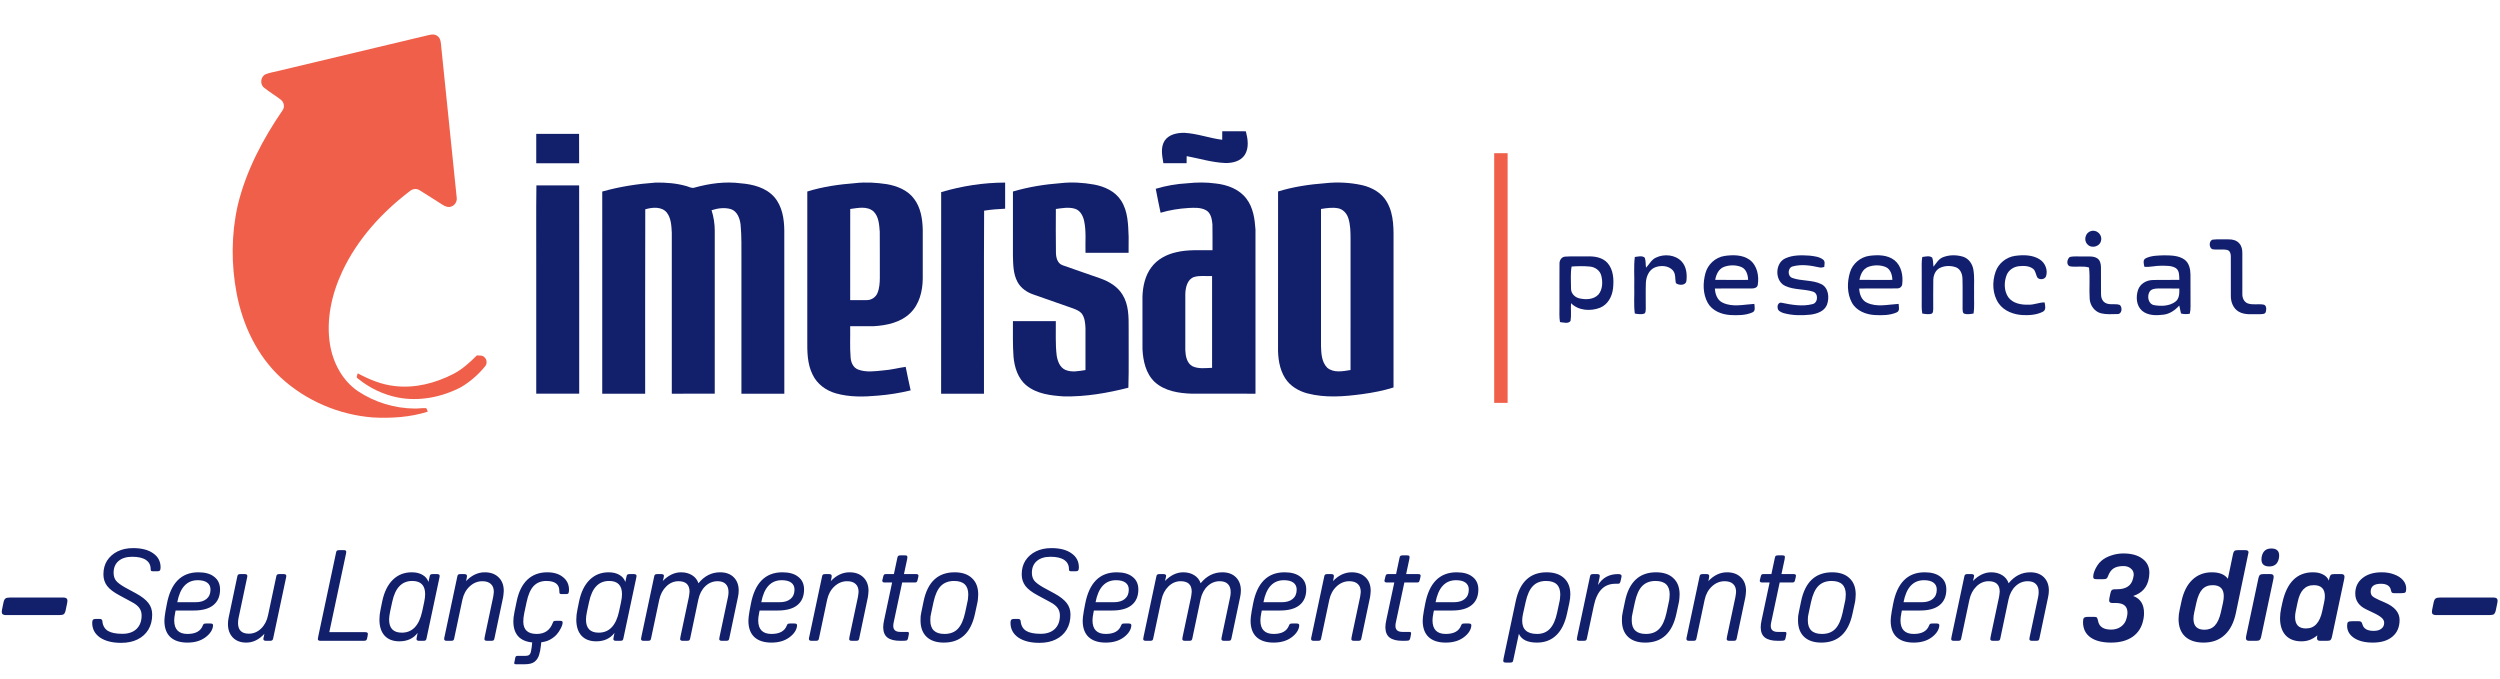 <svg xmlns="http://www.w3.org/2000/svg" width="909" height="247" viewBox="0 0 909 247" fill="none"><path d="M154.677 13.033C156.087 12.728 157.757 12.088 159.038 13.09C160.341 13.99 160.3 15.724 160.444 17.131C162.289 35.306 164.165 53.478 166.036 71.649C166.311 73.067 165.518 74.619 164.119 75.076C163.029 75.537 161.866 75.069 160.94 74.47C158.146 72.713 155.386 70.887 152.565 69.172C151.46 68.428 149.977 68.646 149.001 69.507C138.812 77.242 129.926 87.023 124.46 98.68C120.61 106.917 118.517 116.241 119.996 125.314C121.094 131.95 124.509 138.415 130.166 142.246C136.235 146.291 143.508 148.494 150.8 148.551C152.18 148.57 153.556 148.323 154.936 148.387C155.283 148.727 155.302 149.268 155.535 149.684C149.108 151.715 142.28 152.146 135.583 151.788C123.293 150.839 111.312 145.746 102.221 137.405C93.522 129.408 88.261 118.246 86.058 106.753C84.046 96.198 84.072 85.208 86.428 74.71C89.428 62.177 95.538 50.6 102.789 40.029C103.635 38.821 103.22 37.064 102.057 36.221C100.105 34.7 97.951 33.454 96.034 31.895C94.406 30.698 94.742 27.808 96.583 26.996C98.058 26.398 99.655 26.188 101.192 25.792C119.02 21.53 136.856 17.314 154.677 13.033Z" fill="#F05F49"></path><path d="M543.289 55.708C544.913 55.704 546.541 55.704 548.172 55.711C548.172 85.967 548.172 116.222 548.172 146.481C546.541 146.481 544.913 146.481 543.289 146.481C543.285 116.222 543.285 85.963 543.289 55.708Z" fill="#F05F49"></path><path d="M173.405 129.221C174.316 129.327 175.418 129.095 176.104 129.861C177.137 130.719 177.198 132.369 176.268 133.334C173.863 136.265 170.939 138.792 167.684 140.744C160.685 144.4 152.493 146.05 144.679 144.537C139.372 143.496 134.348 141.08 130.167 137.664C129.32 137.252 129.934 136.387 130.083 135.747C134.287 137.992 138.774 139.879 143.558 140.367C150.877 141.247 158.287 139.319 164.783 135.998C168.073 134.317 170.798 131.794 173.405 129.221Z" fill="#F05F49"></path><path d="M444.407 47.737C447.266 47.744 450.129 47.737 452.991 47.741C453.712 50.516 454.219 53.714 452.618 56.287C451.112 58.647 448.082 59.34 445.455 59.268C440.702 59.066 436.127 57.64 431.477 56.764C431.454 57.625 431.442 58.486 431.442 59.348C428.629 59.348 425.816 59.371 423.007 59.337C422.568 56.664 421.905 53.649 423.437 51.198C424.974 48.858 428.004 48.267 430.619 48.293C435.308 48.545 439.756 50.249 444.399 50.821C444.399 49.791 444.403 48.766 444.407 47.737Z" fill="#121F6B"></path><path d="M194.977 48.682C200.169 48.679 205.361 48.686 210.549 48.679C210.591 52.235 210.557 55.796 210.572 59.352C205.372 59.352 200.173 59.352 194.977 59.352C194.977 55.796 194.973 52.239 194.977 48.682Z" fill="#121F6B"></path><path d="M218.976 69.644C225.323 67.853 231.876 66.846 238.448 66.385C242.149 66.336 245.908 66.618 249.483 67.639C250.49 67.872 251.492 68.604 252.548 68.211C257.999 66.69 263.74 65.909 269.386 66.656C273.784 67.003 278.511 68.219 281.538 71.657C284.416 74.989 285.136 79.567 285.167 83.832C285.197 103.605 285.167 123.377 285.182 143.15C279.979 143.154 274.779 143.15 269.58 143.15C269.584 126.949 269.58 110.748 269.584 94.548C269.565 90.217 269.687 85.876 269.267 81.564C268.981 79.346 268.048 76.788 265.718 76.025C263.427 75.374 260.957 75.705 258.724 76.437C259.478 78.831 259.882 81.336 259.886 83.844C259.879 103.613 259.886 123.377 259.882 143.146C254.679 143.158 249.472 143.146 244.265 143.15C244.269 123.644 244.269 104.142 244.265 84.637C244.135 82.117 244.04 79.315 242.412 77.245C240.522 75.012 237.125 75.366 234.617 76.102C234.541 98.447 234.605 120.801 234.583 143.154C229.379 143.15 224.176 143.154 218.973 143.15C218.976 118.651 218.969 94.147 218.976 69.644Z" fill="#121F6B"></path><path d="M293.534 69.633C299.191 67.864 305.1 67.04 310.993 66.587C314.805 66.145 318.667 66.396 322.452 66.964C326.195 67.609 330.072 69.145 332.378 72.32C334.787 75.495 335.409 79.605 335.512 83.489C335.512 89.459 335.508 95.432 335.512 101.401C335.451 105.876 334.28 110.626 330.975 113.836C327.48 117.24 322.459 118.319 317.748 118.601C314.874 118.616 312 118.593 309.125 118.605C309.198 122.39 308.961 126.19 309.282 129.968C309.388 131.74 310.208 133.669 311.969 134.352C314.9 135.476 318.133 134.988 321.175 134.679C323.919 134.5 326.584 133.768 329.302 133.387C329.897 136.239 330.445 139.101 331.113 141.937C327.213 142.89 323.233 143.519 319.231 143.847C314.134 144.308 308.878 144.442 303.911 143.02C300.343 142.017 297.076 139.631 295.475 136.227C293.496 132.316 293.5 127.818 293.527 123.537C293.534 105.568 293.512 87.602 293.534 69.633ZM309.141 75.987C309.106 87.034 309.133 98.077 309.125 109.124C311.111 109.105 313.101 109.143 315.087 109.12C316.768 109.166 318.423 108.114 319.048 106.544C319.776 104.802 319.886 102.873 319.909 101.009C319.883 95.436 319.936 89.862 319.883 84.29C319.677 81.713 319.555 78.755 317.576 76.837C315.236 74.847 311.912 75.617 309.141 75.987Z" fill="#121F6B"></path><path d="M342.209 69.858C349.753 67.627 357.598 66.389 365.466 66.389C365.462 69.553 365.466 72.716 365.466 75.884C362.908 76.01 360.35 76.185 357.827 76.601C357.701 98.782 357.808 120.968 357.773 143.15C352.578 143.15 347.386 143.15 342.19 143.153C342.171 118.719 342.175 94.292 342.209 69.858Z" fill="#121F6B"></path><path d="M368.309 69.636C373.966 67.963 379.825 67.033 385.703 66.587C389.721 66.141 393.803 66.392 397.779 67.098C401.591 67.795 405.472 69.549 407.622 72.918C410.153 76.822 410.202 81.636 410.374 86.123C410.385 88.056 410.385 89.988 410.355 91.917C405.129 91.913 399.91 91.917 394.688 91.917C394.562 88.025 395.019 84.072 394.169 80.234C393.75 78.442 392.774 76.528 390.906 75.918C388.634 75.209 386.21 75.678 383.911 75.987C383.904 81.198 383.847 86.413 383.938 91.624C383.931 93.476 384.377 95.767 386.374 96.446C390.883 98.077 395.443 99.568 399.956 101.184C403.162 102.305 406.322 104.131 408.121 107.112C410.412 110.725 410.393 115.181 410.378 119.31C410.313 126.53 410.507 133.757 410.279 140.973C402.601 142.921 394.707 144.301 386.763 144.129C382.059 143.817 376.981 143.237 373.204 140.138C370.082 137.596 368.839 133.486 368.507 129.613C368.199 125.336 368.324 121.044 368.302 116.76C373.497 116.76 378.697 116.752 383.896 116.763C383.953 120.926 383.698 125.108 384.209 129.251C384.525 131.268 385.314 133.517 387.289 134.455C389.626 135.491 392.252 134.92 394.68 134.55C394.68 129.472 394.684 124.395 394.68 119.317C394.596 117.461 394.44 115.448 393.258 113.927C392.435 113.009 391.246 112.551 390.125 112.124C385.329 110.432 380.526 108.762 375.727 107.077C373.375 106.273 371.176 104.771 369.983 102.541C368.393 99.636 368.385 96.236 368.302 93.015C368.305 85.223 368.29 77.428 368.309 69.636Z" fill="#121F6B"></path><path d="M431.66 66.644C435.102 66.278 438.594 66.232 442.029 66.716C446.229 67.166 450.625 68.775 453.224 72.282C455.653 75.465 456.232 79.57 456.491 83.451C456.503 103.349 456.491 123.251 456.495 143.15C448.757 143.142 441.022 143.165 433.284 143.142C428.565 142.982 423.445 142.189 419.832 138.873C416.611 135.815 415.616 131.214 415.406 126.937C415.391 120.583 415.41 114.225 415.398 107.87C415.524 104.1 416.355 100.181 418.688 97.128C420.842 94.212 424.254 92.474 427.734 91.7C432.034 90.659 436.486 91.063 440.87 90.983C440.839 87.835 440.919 84.678 440.836 81.53C440.649 79.654 440.294 77.401 438.468 76.414C436.547 75.377 434.268 75.526 432.163 75.621C428.721 75.835 425.29 76.368 421.985 77.359C421.421 74.451 420.731 71.565 420.228 68.645C423.941 67.525 427.787 66.861 431.66 66.644ZM434.138 100.726C431.71 101.588 431.073 104.466 430.982 106.753C430.944 113.607 430.959 120.469 430.974 127.326C431.069 129.446 431.515 132 433.532 133.147C435.762 134.218 438.327 133.818 440.714 133.738C440.702 122.618 440.717 111.499 440.71 100.38C438.525 100.486 436.257 100.071 434.138 100.726Z" fill="#121F6B"></path><path d="M481.89 66.61C486.331 66.126 490.867 66.362 495.232 67.315C498.853 68.146 502.421 70.121 504.285 73.452C506.988 78.088 506.691 83.657 506.691 88.83C506.683 106.182 506.702 123.534 506.683 140.885C503.008 142.048 499.212 142.765 495.404 143.291C488.771 144.194 481.913 144.751 475.364 143.035C472.155 142.189 469.082 140.371 467.283 137.52C465.152 134.165 464.63 130.071 464.695 126.171C464.706 107.318 464.687 88.468 464.706 69.618C470.279 67.902 476.089 67.044 481.89 66.61ZM480.316 75.983C480.301 92.592 480.305 109.201 480.316 125.809C480.392 128.535 480.552 131.638 482.569 133.7C484.951 135.694 488.26 134.985 491.058 134.539C491.066 118.666 491.054 102.789 491.062 86.916C491.05 84.343 491.035 81.701 490.216 79.239C489.674 77.577 488.34 76.109 486.59 75.739C484.513 75.332 482.382 75.648 480.316 75.983Z" fill="#121F6B"></path><path d="M195.038 67.406C200.218 67.41 205.395 67.41 210.575 67.406C210.629 92.653 210.583 117.903 210.598 143.149C205.391 143.153 200.184 143.149 194.977 143.149C194.977 127.845 194.977 112.536 194.977 97.227C195.019 87.289 194.893 77.344 195.038 67.406Z" fill="#121F6B"></path><path d="M760.28 84.031C762.258 83.351 764.422 85.29 763.967 87.33C763.711 89.599 760.556 90.54 759.036 88.884C757.486 87.451 758.216 84.532 760.28 84.031Z" fill="#121F6E"></path><path d="M804.549 87.128C806.449 86.918 808.373 87.073 810.284 87.034C811.714 86.992 813.257 87.369 814.213 88.507C815.087 89.455 815.324 90.788 815.312 92.039C815.32 96.982 815.289 101.924 815.316 106.863C815.266 108.25 815.884 109.773 817.251 110.309C819.097 110.974 821.098 110.414 822.998 110.748C824.144 110.939 824.109 112.47 823.853 113.34C823.632 114.37 822.345 114.164 821.553 114.246C819.008 114.145 816.21 114.661 813.921 113.27C811.994 112.116 811.116 109.8 811.135 107.632C811.104 102.826 811.159 98.019 811.124 93.213C811.143 92.28 810.824 91.134 809.799 90.881C808.004 90.493 806.135 90.975 804.343 90.59C803.119 89.984 803.135 87.497 804.549 87.128Z" fill="#121F6E"></path><path d="M602.083 93.679C605.055 92.234 609.096 92.576 611.431 95.059C613.176 96.932 613.468 99.675 613.184 102.115C612.978 103.86 610.417 103.844 609.357 102.95C608.983 101.392 609.384 99.55 608.21 98.264C606.609 96.52 603.819 96.399 601.725 97.227C599.503 98.156 598.516 100.67 598.438 102.931C598.317 106.047 598.434 109.171 598.399 112.288C598.364 112.89 598.418 113.597 597.909 114.028C596.779 114.409 595.562 114.192 594.416 114.005C593.981 110.73 594.319 107.407 594.214 104.112C594.323 100.557 593.977 96.978 594.416 93.442C595.582 93.318 597.055 92.825 598.03 93.699C598.477 94.849 598.29 96.135 598.5 97.34C599.681 96.108 600.451 94.418 602.083 93.679Z" fill="#121F6E"></path><path d="M627.006 93.065C630.06 92.618 633.514 92.587 636.141 94.44C638.919 96.488 639.665 100.358 639.121 103.591C638.954 104.601 637.87 104.916 636.984 104.881C632.504 104.92 628.024 104.854 623.54 104.904C623.629 106.921 624.391 109.148 626.353 110.053C629.986 111.805 634.066 110.698 637.882 110.496C637.94 111.553 638.426 113.115 637.12 113.616C634.625 114.7 631.808 114.677 629.143 114.545C625.941 114.35 622.526 113.002 620.909 110.068C619.133 106.828 619.137 102.849 620.089 99.352C620.944 96.138 623.711 93.578 627.006 93.065ZM626.8 97.052C624.88 97.805 623.979 99.841 623.656 101.749C627.639 101.812 631.626 101.777 635.612 101.769C635.554 99.946 634.964 97.844 633.13 97.071C631.136 96.278 628.801 96.306 626.8 97.052Z" fill="#121F6E"></path><path d="M649.271 93.885C651.983 92.677 655.049 92.758 657.952 92.945C659.661 93.151 661.542 93.318 662.933 94.441C663.722 95.094 663.341 96.205 663.298 97.072C662.704 97.207 662.094 97.398 661.488 97.219C658.356 96.516 655.014 95.995 651.863 96.858C649.939 97.312 649.85 100.433 651.688 101.062C655.088 102.282 658.943 101.699 662.234 103.308C664.926 104.668 665.222 108.305 664.27 110.85C663.302 113.232 660.59 114.122 658.243 114.413C655.026 114.751 651.7 114.724 648.56 113.857C647.62 113.547 646.341 113.041 646.349 111.86C646.17 110.963 646.761 109.805 647.818 110.088C651.459 110.838 655.298 111.518 658.97 110.593C661.13 110.174 661.266 106.58 659.141 106.024C655.881 104.998 652.263 105.453 649.127 103.968C645.211 102.197 645.296 95.544 649.271 93.885Z" fill="#121F6E"></path><path d="M672.643 99.053C673.584 95.855 676.479 93.43 679.777 93.007C682.824 92.626 686.282 92.638 688.819 94.612C691.361 96.64 692.021 100.211 691.648 103.284C691.586 104.236 690.743 104.912 689.806 104.858C685.206 104.955 680.601 104.839 676.001 104.901C676.082 106.921 676.848 109.148 678.81 110.053C682.443 111.806 686.523 110.698 690.339 110.492C690.397 111.553 690.883 113.115 689.577 113.616C687.086 114.7 684.265 114.677 681.6 114.545C678.398 114.351 674.979 112.998 673.362 110.065C671.552 106.731 671.575 102.62 672.643 99.053ZM679.257 97.052C677.337 97.806 676.432 99.842 676.113 101.75C680.096 101.812 684.083 101.777 688.069 101.769C688.011 99.947 687.417 97.844 685.583 97.067C683.593 96.279 681.258 96.306 679.257 97.052Z" fill="#121F6E"></path><path d="M706.444 93.535C708.756 92.614 711.421 92.618 713.784 93.348C715.843 94.001 717.188 95.979 717.522 98.05C717.992 100.82 717.701 103.645 717.778 106.443C717.705 108.961 717.977 111.506 717.576 114.004C716.43 114.191 715.214 114.412 714.087 114.028C713.566 113.6 713.625 112.885 713.594 112.287C713.562 108.65 713.671 105.013 713.555 101.376C713.528 99.705 712.851 97.805 711.157 97.176C709.288 96.519 707.105 96.55 705.313 97.432C703.72 98.236 702.986 100.063 702.947 101.765C702.858 105.273 702.951 108.782 702.924 112.287C702.881 112.881 702.962 113.608 702.426 114.02C701.303 114.428 700.083 114.183 698.941 114.004C698.63 112.279 698.747 110.519 698.739 108.774C698.739 105.409 698.739 102.04 698.739 98.672C698.747 96.927 698.63 95.171 698.941 93.442C700.11 93.309 701.571 92.831 702.562 93.69C702.947 94.735 702.846 95.886 703.025 96.974C704.027 95.715 704.855 94.145 706.444 93.535Z" fill="#121F6E"></path><path d="M725.612 98.754C726.673 95.739 729.471 93.501 732.626 93.038C735.622 92.63 738.948 92.615 741.594 94.289C743.595 95.513 744.66 98.113 743.964 100.37C743.568 101.657 741.621 101.878 740.793 100.926C740.203 99.92 740.207 98.575 739.274 97.775C737.844 96.617 735.855 96.613 734.114 96.784C732.187 96.971 730.353 98.171 729.622 99.993C728.624 102.542 728.624 105.686 730.174 108.017C731.829 110.349 734.938 110.873 737.611 110.788C739.593 110.842 741.438 109.952 743.412 109.948C743.603 111.033 744.05 112.598 742.884 113.29C740.677 114.467 738.081 114.662 735.622 114.569C732.268 114.429 728.725 113.158 726.727 110.325C724.431 106.992 724.272 102.492 725.612 98.754Z" fill="#121F6E"></path><path d="M780.239 93.888C782.31 92.894 784.688 92.909 786.938 92.835C789.44 92.867 792.199 92.878 794.317 94.413C795.984 95.664 796.435 97.875 796.454 99.845C796.485 103.731 796.435 107.616 796.477 111.502C796.497 112.372 796.4 113.243 796.19 114.086C795.133 114.245 794.053 114.28 793.015 113.981C792.782 113.025 792.584 112.058 792.378 111.094C790.886 112.769 788.947 114.133 786.674 114.416C784.039 114.754 781.001 114.793 778.848 112.99C776.75 111.148 776.556 107.939 777.387 105.437C778.106 103.226 780.379 101.885 782.629 101.823C785.889 101.702 789.149 101.838 792.409 101.765C792.335 100.311 792.498 98.505 791.189 97.518C789.604 96.488 787.591 96.663 785.784 96.62C783.744 96.577 781.747 97.199 779.707 97.009C779.474 95.991 779.004 94.452 780.239 93.888ZM781.553 106.12C780.616 107.772 781.09 110.511 783.2 110.943C785.784 111.405 788.784 111.327 790.971 109.695C792.467 108.58 792.429 106.575 792.401 104.9C789.79 104.889 787.179 104.865 784.572 104.896C783.48 104.924 782.159 105.075 781.553 106.12Z" fill="#121F6E"></path><path d="M569.059 93.31C571.736 93.116 574.433 93.295 577.114 93.225C579.721 93.132 582.636 93.555 584.473 95.591C586.688 98.097 586.844 101.719 586.498 104.882C586.191 107.788 584.602 110.753 581.785 111.891C578.338 113.232 573.936 112.987 571.223 110.232C571.076 112.377 571.391 114.553 571.052 116.679C570.225 117.856 568.434 117.211 567.213 117.114C566.887 115.256 567.039 113.368 567.015 111.495C567.031 106.312 566.988 101.132 567.031 95.953C566.965 94.721 567.734 93.4 569.059 93.31ZM571.433 96.912C570.967 99.543 571.239 102.239 571.223 104.897C571.177 106.685 572.622 108.146 574.309 108.495C576.632 109.024 579.511 108.938 581.225 107.054C582.76 105.154 582.799 102.43 582.208 100.161C581.73 98.327 579.974 97.103 578.14 96.928C575.913 96.702 573.664 96.757 571.433 96.912Z" fill="#121F6E"></path><path d="M752.585 93.442C754.283 93.041 756.063 93.341 757.796 93.247C759.374 93.31 761.13 93.014 762.54 93.908C763.597 94.592 763.893 95.928 763.908 97.11C763.963 100.354 763.877 103.603 763.928 106.851C763.912 108.079 764.308 109.435 765.431 110.088C767.059 111.082 769.096 110.22 770.797 110.9C771.792 111.825 771.551 114.315 769.842 114.187C767.875 114.222 765.859 114.389 763.928 113.919C761.592 113.321 759.98 111.071 759.809 108.72C759.552 104.904 759.995 101.065 759.568 97.261C757.303 96.589 754.917 97.215 752.62 96.838C751.191 96.383 751.579 94.126 752.585 93.442Z" fill="#121F6E"></path><path d="M3.639 217.257H23.04C24.028 217.257 24.522 217.643 24.522 218.414C24.522 218.538 24.507 218.677 24.476 218.831C24.476 218.955 24.46 219.078 24.43 219.202L23.874 221.887C23.72 222.597 23.488 223.076 23.179 223.323C22.871 223.539 22.315 223.647 21.512 223.647H2.111C1.123 223.647 0.63 223.261 0.63 222.489C0.63 222.335 0.645 222.227 0.676 222.165C0.676 222.072 0.691 221.918 0.722 221.702L1.278 219.016C1.432 218.306 1.664 217.843 1.972 217.627C2.281 217.38 2.837 217.257 3.639 217.257ZM37.231 225.916C37.386 227.49 38.049 228.647 39.222 229.388C40.395 230.098 42.155 230.453 44.501 230.453C46.693 230.453 48.406 229.867 49.641 228.694C50.875 227.49 51.493 225.854 51.493 223.786C51.493 222.736 51.215 221.825 50.659 221.054C50.104 220.282 49.208 219.572 47.974 218.924L43.436 216.47C41.337 215.358 39.84 214.216 38.944 213.043C38.049 211.839 37.602 210.435 37.602 208.83C37.602 206.916 38.049 205.249 38.944 203.829C39.87 202.409 41.136 201.298 42.741 200.495C44.377 199.692 46.26 199.291 48.39 199.291C51.508 199.291 53.947 199.924 55.706 201.19C57.497 202.424 58.392 204.138 58.392 206.329C58.392 206.854 58.299 207.224 58.114 207.441C57.96 207.626 57.651 207.718 57.188 207.718H55.66C55.32 207.718 55.089 207.672 54.965 207.579C54.842 207.456 54.78 207.24 54.78 206.931C54.78 205.48 54.209 204.369 53.067 203.597C51.925 202.826 50.258 202.44 48.066 202.44C45.936 202.44 44.269 202.965 43.066 204.014C41.892 205.033 41.306 206.453 41.306 208.274C41.306 209.416 41.599 210.373 42.186 211.145C42.803 211.886 43.899 212.704 45.473 213.599L49.409 215.729C51.508 216.871 53.021 218.044 53.947 219.248C54.873 220.421 55.336 221.825 55.336 223.462C55.336 225.561 54.873 227.382 53.947 228.925C53.021 230.469 51.709 231.657 50.011 232.491C48.344 233.324 46.353 233.741 44.038 233.741C40.828 233.741 38.265 233.093 36.352 231.796C34.468 230.469 33.527 228.694 33.527 226.471C33.527 225.916 33.62 225.545 33.805 225.36C33.99 225.144 34.33 225.036 34.824 225.036H36.259C36.876 225.036 37.2 225.329 37.231 225.916ZM70.472 221.98H63.851L63.666 222.906C63.45 223.986 63.342 224.866 63.342 225.545C63.342 228.848 64.947 230.5 68.157 230.5C71.09 230.5 72.942 229.496 73.714 227.49C73.837 227.15 73.976 226.934 74.13 226.842C74.316 226.749 74.609 226.703 75.01 226.703H76.492C77.14 226.703 77.464 226.903 77.464 227.305C77.464 228.046 77.217 228.817 76.723 229.62C76.229 230.392 75.566 231.086 74.732 231.704C73.004 233 70.812 233.648 68.157 233.648C65.441 233.648 63.357 232.969 61.906 231.611C60.486 230.253 59.776 228.277 59.776 225.684C59.776 225.252 59.807 224.789 59.869 224.295C59.931 223.77 60.039 223.045 60.193 222.119L60.656 219.665C62.107 211.947 65.935 208.089 72.139 208.089C74.64 208.089 76.569 208.644 77.927 209.756C79.316 210.836 80.011 212.364 80.011 214.34C80.011 216.809 79.193 218.708 77.557 220.035C75.951 221.332 73.59 221.98 70.472 221.98ZM71.908 210.96C67.957 210.96 65.472 213.63 64.453 218.97H71.074C72.803 218.97 74.146 218.569 75.103 217.766C76.06 216.964 76.538 215.837 76.538 214.386C76.538 213.275 76.137 212.426 75.334 211.839C74.532 211.253 73.389 210.96 71.908 210.96ZM95.855 231.796L96.133 230.453C94.157 232.583 91.966 233.648 89.558 233.648C87.49 233.648 85.854 233.031 84.65 231.796C83.477 230.561 82.89 228.941 82.89 226.934C82.89 226.564 82.906 226.193 82.937 225.823C82.968 225.422 83.029 225.02 83.122 224.619L86.27 209.663C86.332 209.293 86.44 209.046 86.595 208.922C86.78 208.799 87.058 208.737 87.428 208.737H88.956C89.604 208.737 89.928 208.953 89.928 209.385C89.928 209.478 89.913 209.632 89.882 209.848C89.851 210.034 89.805 210.25 89.743 210.497L86.734 224.712C86.672 225.02 86.625 225.329 86.595 225.638C86.564 225.946 86.548 226.24 86.548 226.518C86.548 229.111 87.86 230.407 90.484 230.407C92.151 230.407 93.633 229.79 94.929 228.555C96.226 227.289 97.075 225.653 97.476 223.647L100.439 209.663C100.501 209.293 100.609 209.046 100.763 208.922C100.949 208.799 101.226 208.737 101.597 208.737H103.125C103.773 208.737 104.097 208.953 104.097 209.385C104.097 209.478 104.082 209.632 104.051 209.848C104.02 210.064 103.974 210.281 103.912 210.497L99.328 232.074C99.266 232.444 99.143 232.691 98.957 232.815C98.803 232.938 98.541 233 98.17 233H96.781C96.102 233 95.763 232.784 95.763 232.352C95.763 232.29 95.763 232.213 95.763 232.12C95.793 232.028 95.824 231.92 95.855 231.796ZM125.705 201.792L119.732 229.851H132.789C133.438 229.851 133.762 230.067 133.762 230.5C133.762 230.592 133.715 230.901 133.623 231.426L133.484 232.074C133.422 232.444 133.299 232.691 133.113 232.815C132.959 232.938 132.697 233 132.326 233H116.537C115.889 233 115.565 232.784 115.565 232.352C115.565 232.197 115.626 231.827 115.75 231.24L122.186 200.958C122.248 200.588 122.356 200.341 122.51 200.217C122.695 200.094 122.973 200.032 123.343 200.032H125.103C125.628 200.032 125.89 200.233 125.89 200.634C125.89 200.727 125.875 200.881 125.844 201.097C125.813 201.313 125.767 201.545 125.705 201.792ZM155.787 211.608L156.204 209.663C156.266 209.293 156.374 209.046 156.528 208.922C156.713 208.799 156.991 208.737 157.362 208.737H158.89C159.538 208.737 159.862 208.953 159.862 209.385C159.862 209.447 159.847 209.586 159.816 209.802C159.785 209.987 159.738 210.219 159.677 210.497L155.093 232.074C155.031 232.444 154.923 232.691 154.769 232.815C154.614 232.938 154.336 233 153.935 233H152.407C151.759 233 151.435 232.784 151.435 232.352C151.435 232.259 151.481 231.966 151.574 231.472L151.851 230.129C150.277 232.167 148.07 233.185 145.23 233.185C142.915 233.185 141.125 232.506 139.859 231.148C138.593 229.759 137.96 227.799 137.96 225.267C137.96 224.125 138.099 222.906 138.377 221.609L138.979 218.646C139.689 215.25 140.97 212.642 142.822 210.821C144.674 208.999 146.974 208.089 149.722 208.089C151.265 208.089 152.561 208.398 153.611 209.015C154.691 209.632 155.417 210.497 155.787 211.608ZM153.518 222.258L154.213 219.016C154.336 218.399 154.429 217.859 154.491 217.396C154.552 216.902 154.583 216.454 154.583 216.053C154.583 212.843 153.024 211.237 149.907 211.237C147.993 211.237 146.434 211.87 145.23 213.136C144.026 214.371 143.146 216.3 142.591 218.924L141.85 222.35C141.726 222.968 141.634 223.508 141.572 223.971C141.51 224.434 141.48 224.866 141.48 225.267C141.48 228.447 143.023 230.037 146.11 230.037C149.938 230.037 152.407 227.444 153.518 222.258ZM169.648 210.404L169.463 211.284C171.5 209.154 173.769 208.089 176.269 208.089C178.368 208.089 180.035 208.691 181.27 209.895C182.536 211.099 183.168 212.75 183.168 214.849C183.168 215.281 183.138 215.683 183.076 216.053C183.045 216.423 182.999 216.778 182.937 217.118L179.788 232.074C179.727 232.444 179.618 232.691 179.464 232.815C179.31 232.938 179.032 233 178.631 233H177.103C176.454 233 176.13 232.784 176.13 232.352C176.13 232.197 176.177 231.889 176.269 231.426L179.325 217.025C179.387 216.655 179.433 216.331 179.464 216.053C179.526 215.744 179.557 215.466 179.557 215.22C179.557 213.954 179.202 212.997 178.492 212.349C177.782 211.67 176.748 211.33 175.389 211.33C173.661 211.33 172.117 211.963 170.759 213.228C169.432 214.463 168.552 216.084 168.12 218.09L165.156 232.074C165.095 232.444 164.987 232.691 164.832 232.815C164.678 232.938 164.4 233 163.999 233H162.471C161.823 233 161.498 232.784 161.498 232.352C161.498 232.074 161.545 231.781 161.637 231.472L166.268 209.663C166.329 209.293 166.437 209.046 166.592 208.922C166.777 208.799 167.055 208.737 167.425 208.737H168.814C169.463 208.737 169.787 208.969 169.787 209.432C169.787 209.524 169.771 209.679 169.74 209.895C169.74 210.08 169.71 210.25 169.648 210.404ZM195.129 230.5C198.031 230.5 199.976 229.172 200.964 226.518C201.087 226.178 201.211 225.962 201.334 225.869C201.488 225.777 201.766 225.73 202.168 225.73H203.742C204.298 225.73 204.575 225.931 204.575 226.332C204.575 226.888 204.344 227.613 203.881 228.509C203.449 229.373 202.908 230.16 202.26 230.87C201.303 231.827 200.238 232.537 199.065 233C197.892 233.432 196.488 233.648 194.852 233.648C192.197 233.648 190.16 233 188.74 231.704C187.351 230.376 186.656 228.462 186.656 225.962C186.656 225.468 186.687 224.959 186.749 224.434C186.81 223.878 186.918 223.215 187.073 222.443L187.86 218.646C188.57 215.189 189.866 212.565 191.749 210.774C193.663 208.984 196.071 208.089 198.973 208.089C201.38 208.089 203.294 208.675 204.714 209.848C206.165 210.99 206.891 212.534 206.891 214.479C206.891 215.096 206.813 215.513 206.659 215.729C206.536 215.914 206.258 216.007 205.826 216.007H204.251C203.881 216.007 203.634 215.945 203.51 215.821C203.418 215.667 203.371 215.343 203.371 214.849C203.371 212.441 201.797 211.237 198.649 211.237C196.735 211.237 195.191 211.855 194.018 213.09C192.876 214.324 192.027 216.269 191.472 218.924L190.638 222.813C190.515 223.4 190.422 223.955 190.36 224.48C190.299 224.974 190.268 225.468 190.268 225.962C190.268 228.987 191.888 230.5 195.129 230.5ZM193.74 231.472H197.028L196.657 234.852C196.534 236.056 196.318 237.152 196.009 238.14C195.701 239.158 195.16 239.976 194.389 240.594C193.617 241.211 192.444 241.52 190.87 241.52H187.582C187.181 241.52 186.98 241.396 186.98 241.149C186.98 241.088 186.98 241.01 186.98 240.918C187.011 240.825 187.042 240.717 187.073 240.594L187.304 239.39C187.366 239.019 187.459 238.772 187.582 238.649C187.706 238.526 187.922 238.464 188.23 238.464H191.008C191.688 238.464 192.166 238.34 192.444 238.093C192.753 237.846 192.969 237.383 193.092 236.704C193.154 236.426 193.231 235.963 193.324 235.315C193.416 234.698 193.478 234.127 193.509 233.602L193.74 231.472ZM227.367 211.608L227.784 209.663C227.846 209.293 227.954 209.046 228.108 208.922C228.294 208.799 228.571 208.737 228.942 208.737H230.47C231.118 208.737 231.442 208.953 231.442 209.385C231.442 209.447 231.427 209.586 231.396 209.802C231.365 209.987 231.319 210.219 231.257 210.497L226.673 232.074C226.611 232.444 226.503 232.691 226.349 232.815C226.194 232.938 225.917 233 225.515 233H223.987C223.339 233 223.015 232.784 223.015 232.352C223.015 232.259 223.061 231.966 223.154 231.472L223.432 230.129C221.857 232.167 219.65 233.185 216.81 233.185C214.495 233.185 212.705 232.506 211.439 231.148C210.173 229.759 209.541 227.799 209.541 225.267C209.541 224.125 209.68 222.906 209.957 221.609L210.559 218.646C211.269 215.25 212.55 212.642 214.403 210.821C216.255 208.999 218.554 208.089 221.302 208.089C222.845 208.089 224.142 208.398 225.191 209.015C226.272 209.632 226.997 210.497 227.367 211.608ZM225.099 222.258L225.793 219.016C225.917 218.399 226.009 217.859 226.071 217.396C226.133 216.902 226.164 216.454 226.164 216.053C226.164 212.843 224.605 211.237 221.487 211.237C219.573 211.237 218.014 211.87 216.81 213.136C215.606 214.371 214.727 216.3 214.171 218.924L213.43 222.35C213.307 222.968 213.214 223.508 213.152 223.971C213.091 224.434 213.06 224.866 213.06 225.267C213.06 228.447 214.603 230.037 217.69 230.037C221.518 230.037 223.987 227.444 225.099 222.258ZM253.915 217.998L250.952 232.074C250.89 232.444 250.782 232.691 250.628 232.815C250.473 232.938 250.195 233 249.794 233H248.266C247.618 233 247.294 232.784 247.294 232.352C247.294 232.136 247.34 231.827 247.433 231.426L250.489 217.025C250.55 216.686 250.597 216.362 250.628 216.053C250.689 215.713 250.72 215.405 250.72 215.127C250.72 212.596 249.377 211.33 246.692 211.33C245.025 211.33 243.543 211.963 242.247 213.228C240.981 214.463 240.132 216.084 239.7 218.09L236.737 232.074C236.675 232.444 236.567 232.691 236.413 232.815C236.258 232.938 235.98 233 235.579 233H234.051C233.403 233 233.079 232.784 233.079 232.352C233.079 232.167 233.125 231.873 233.218 231.472L237.848 209.663C237.91 209.293 238.018 209.046 238.172 208.922C238.357 208.799 238.635 208.737 239.005 208.737H240.395C241.074 208.737 241.413 208.953 241.413 209.385C241.413 209.447 241.398 209.524 241.367 209.617C241.367 209.709 241.352 209.817 241.321 209.941L240.997 211.237C241.953 210.25 242.988 209.478 244.099 208.922C245.241 208.367 246.414 208.089 247.618 208.089C249.192 208.089 250.535 208.444 251.646 209.154C252.758 209.833 253.529 210.805 253.961 212.071C256.122 209.416 258.746 208.089 261.833 208.089C263.932 208.089 265.584 208.691 266.787 209.895C267.991 211.099 268.593 212.704 268.593 214.71C268.593 215.482 268.501 216.285 268.315 217.118L265.167 232.074C265.105 232.444 264.997 232.691 264.843 232.815C264.688 232.938 264.411 233 264.009 233H262.481C261.833 233 261.509 232.784 261.509 232.352C261.509 232.167 261.555 231.873 261.648 231.472L264.704 217.025C264.827 216.439 264.889 215.852 264.889 215.266C264.889 214 264.549 213.028 263.87 212.349C263.191 211.67 262.203 211.33 260.907 211.33C259.209 211.33 257.727 211.932 256.462 213.136C255.196 214.34 254.347 215.96 253.915 217.998ZM282.816 221.98H276.195L276.01 222.906C275.794 223.986 275.686 224.866 275.686 225.545C275.686 228.848 277.291 230.5 280.501 230.5C283.434 230.5 285.286 229.496 286.058 227.49C286.181 227.15 286.32 226.934 286.474 226.842C286.66 226.749 286.953 226.703 287.354 226.703H288.836C289.484 226.703 289.808 226.903 289.808 227.305C289.808 228.046 289.561 228.817 289.067 229.62C288.573 230.392 287.91 231.086 287.076 231.704C285.348 233 283.156 233.648 280.501 233.648C277.785 233.648 275.701 232.969 274.25 231.611C272.83 230.253 272.12 228.277 272.12 225.684C272.12 225.252 272.151 224.789 272.213 224.295C272.275 223.77 272.383 223.045 272.537 222.119L273 219.665C274.451 211.947 278.279 208.089 284.483 208.089C286.984 208.089 288.913 208.644 290.271 209.756C291.66 210.836 292.355 212.364 292.355 214.34C292.355 216.809 291.537 218.708 289.901 220.035C288.296 221.332 285.934 221.98 282.816 221.98ZM284.252 210.96C280.301 210.96 277.816 213.63 276.797 218.97H283.418C285.147 218.97 286.49 218.569 287.447 217.766C288.404 216.964 288.882 215.837 288.882 214.386C288.882 213.275 288.481 212.426 287.678 211.839C286.876 211.253 285.733 210.96 284.252 210.96ZM302.272 210.404L302.087 211.284C304.125 209.154 306.393 208.089 308.894 208.089C310.993 208.089 312.66 208.691 313.895 209.895C315.16 211.099 315.793 212.75 315.793 214.849C315.793 215.281 315.762 215.683 315.7 216.053C315.67 216.423 315.623 216.778 315.562 217.118L312.413 232.074C312.351 232.444 312.243 232.691 312.089 232.815C311.934 232.938 311.657 233 311.255 233H309.727C309.079 233 308.755 232.784 308.755 232.352C308.755 232.197 308.801 231.889 308.894 231.426L311.95 217.025C312.012 216.655 312.058 216.331 312.089 216.053C312.15 215.744 312.181 215.466 312.181 215.22C312.181 213.954 311.826 212.997 311.116 212.349C310.406 211.67 309.372 211.33 308.014 211.33C306.285 211.33 304.742 211.963 303.384 213.228C302.056 214.463 301.177 216.084 300.744 218.09L297.781 232.074C297.719 232.444 297.611 232.691 297.457 232.815C297.303 232.938 297.025 233 296.623 233H295.095C294.447 233 294.123 232.784 294.123 232.352C294.123 232.074 294.169 231.781 294.262 231.472L298.892 209.663C298.954 209.293 299.062 209.046 299.216 208.922C299.402 208.799 299.679 208.737 300.05 208.737H301.439C302.087 208.737 302.411 208.969 302.411 209.432C302.411 209.524 302.396 209.679 302.365 209.895C302.365 210.08 302.334 210.25 302.272 210.404ZM329.838 203.32L328.68 208.737H333.125C333.681 208.737 333.959 208.938 333.959 209.339C333.959 209.401 333.943 209.478 333.912 209.571C333.912 209.663 333.897 209.771 333.866 209.895L333.635 210.867C333.542 211.237 333.434 211.484 333.31 211.608C333.187 211.731 332.971 211.793 332.662 211.793H328.032L324.976 226.147C324.852 226.641 324.791 227.119 324.791 227.583C324.791 229.033 325.64 229.759 327.337 229.759H329.838C330.27 229.759 330.486 229.913 330.486 230.222C330.486 230.407 330.471 230.561 330.44 230.685L330.162 232.074C330.069 232.475 329.899 232.738 329.653 232.861C329.406 232.954 328.85 233 327.986 233H327.337C325.3 233 323.757 232.614 322.707 231.842C321.688 231.071 321.164 229.836 321.133 228.138C321.133 227.336 321.241 226.456 321.457 225.499L324.374 211.793H321.642C321.086 211.793 320.809 211.592 320.809 211.191C320.809 211.129 320.809 211.052 320.809 210.96C320.839 210.867 320.87 210.759 320.901 210.636L321.133 209.663C321.225 209.293 321.333 209.046 321.457 208.922C321.58 208.799 321.796 208.737 322.105 208.737H325.022L326.272 202.857C326.334 202.486 326.442 202.239 326.596 202.116C326.782 201.992 327.06 201.93 327.43 201.93H328.912C329.251 201.93 329.498 201.961 329.653 202.023C329.838 202.085 329.93 202.285 329.93 202.625C329.93 202.718 329.915 202.826 329.884 202.949C329.884 203.042 329.869 203.165 329.838 203.32ZM343.176 233.648C340.49 233.648 338.406 232.954 336.925 231.565C335.443 230.145 334.702 228.154 334.702 225.591C334.702 225.067 334.718 224.542 334.748 224.017C334.81 223.462 334.903 222.937 335.026 222.443L335.813 218.646C337.264 211.608 341.03 208.089 347.111 208.089C349.828 208.089 351.927 208.799 353.409 210.219C354.921 211.608 355.678 213.583 355.678 216.146C355.678 216.639 355.647 217.149 355.585 217.674C355.554 218.198 355.477 218.723 355.353 219.248L354.52 223.091C353.038 230.129 349.257 233.648 343.176 233.648ZM343.407 230.5C345.444 230.5 347.05 229.898 348.223 228.694C349.427 227.459 350.322 225.499 350.908 222.813L351.742 218.924C351.865 218.461 351.942 217.998 351.973 217.535C352.035 217.041 352.066 216.578 352.066 216.146C352.066 212.873 350.353 211.237 346.926 211.237C344.889 211.237 343.268 211.855 342.064 213.09C340.891 214.293 340.012 216.238 339.425 218.924L338.592 222.813C338.468 223.276 338.376 223.755 338.314 224.249C338.283 224.712 338.267 225.159 338.267 225.591C338.267 228.864 339.981 230.5 343.407 230.5ZM371.121 225.916C371.276 227.49 371.939 228.647 373.113 229.388C374.286 230.098 376.045 230.453 378.391 230.453C380.583 230.453 382.296 229.867 383.531 228.694C384.766 227.49 385.383 225.854 385.383 223.786C385.383 222.736 385.105 221.825 384.549 221.054C383.994 220.282 383.099 219.572 381.864 218.924L377.326 216.47C375.227 215.358 373.73 214.216 372.835 213.043C371.939 211.839 371.492 210.435 371.492 208.83C371.492 206.916 371.939 205.249 372.835 203.829C373.761 202.409 375.026 201.298 376.632 200.495C378.268 199.692 380.151 199.291 382.281 199.291C385.398 199.291 387.837 199.924 389.596 201.19C391.387 202.424 392.282 204.138 392.282 206.329C392.282 206.854 392.189 207.224 392.004 207.441C391.85 207.626 391.541 207.718 391.078 207.718H389.55C389.211 207.718 388.979 207.672 388.856 207.579C388.732 207.456 388.67 207.24 388.67 206.931C388.67 205.48 388.099 204.369 386.957 203.597C385.815 202.826 384.148 202.44 381.956 202.44C379.826 202.44 378.16 202.965 376.956 204.014C375.783 205.033 375.196 206.453 375.196 208.274C375.196 209.416 375.489 210.373 376.076 211.145C376.693 211.886 377.789 212.704 379.363 213.599L383.299 215.729C385.398 216.871 386.911 218.044 387.837 219.248C388.763 220.421 389.226 221.825 389.226 223.462C389.226 225.561 388.763 227.382 387.837 228.925C386.911 230.469 385.599 231.657 383.901 232.491C382.234 233.324 380.243 233.741 377.928 233.741C374.718 233.741 372.156 233.093 370.242 231.796C368.359 230.469 367.417 228.694 367.417 226.471C367.417 225.916 367.51 225.545 367.695 225.36C367.88 225.144 368.22 225.036 368.714 225.036H370.149C370.766 225.036 371.091 225.329 371.121 225.916ZM404.363 221.98H397.741L397.556 222.906C397.34 223.986 397.232 224.866 397.232 225.545C397.232 228.848 398.837 230.5 402.047 230.5C404.98 230.5 406.832 229.496 407.604 227.49C407.727 227.15 407.866 226.934 408.021 226.842C408.206 226.749 408.499 226.703 408.9 226.703H410.382C411.03 226.703 411.354 226.903 411.354 227.305C411.354 228.046 411.107 228.817 410.613 229.62C410.12 230.392 409.456 231.086 408.622 231.704C406.894 233 404.702 233.648 402.047 233.648C399.331 233.648 397.247 232.969 395.796 231.611C394.376 230.253 393.666 228.277 393.666 225.684C393.666 225.252 393.697 224.789 393.759 224.295C393.821 223.77 393.929 223.045 394.083 222.119L394.546 219.665C395.997 211.947 399.825 208.089 406.029 208.089C408.53 208.089 410.459 208.644 411.817 209.756C413.206 210.836 413.901 212.364 413.901 214.34C413.901 216.809 413.083 218.708 411.447 220.035C409.842 221.332 407.48 221.98 404.363 221.98ZM405.798 210.96C401.847 210.96 399.362 213.63 398.343 218.97H404.964C406.693 218.97 408.036 218.569 408.993 217.766C409.95 216.964 410.428 215.837 410.428 214.386C410.428 213.275 410.027 212.426 409.224 211.839C408.422 211.253 407.28 210.96 405.798 210.96ZM436.506 217.998L433.542 232.074C433.481 232.444 433.373 232.691 433.218 232.815C433.064 232.938 432.786 233 432.385 233H430.857C430.208 233 429.884 232.784 429.884 232.352C429.884 232.136 429.931 231.827 430.023 231.426L433.079 217.025C433.141 216.686 433.187 216.362 433.218 216.053C433.28 215.713 433.311 215.405 433.311 215.127C433.311 212.596 431.968 211.33 429.282 211.33C427.615 211.33 426.134 211.963 424.837 213.228C423.572 214.463 422.723 216.084 422.291 218.09L419.327 232.074C419.265 232.444 419.157 232.691 419.003 232.815C418.849 232.938 418.571 233 418.17 233H416.642C415.993 233 415.669 232.784 415.669 232.352C415.669 232.167 415.716 231.873 415.808 231.472L420.438 209.663C420.5 209.293 420.608 209.046 420.763 208.922C420.948 208.799 421.226 208.737 421.596 208.737H422.985C423.664 208.737 424.004 208.953 424.004 209.385C424.004 209.447 423.988 209.524 423.958 209.617C423.958 209.709 423.942 209.817 423.911 209.941L423.587 211.237C424.544 210.25 425.578 209.478 426.689 208.922C427.832 208.367 429.005 208.089 430.208 208.089C431.783 208.089 433.126 208.444 434.237 209.154C435.348 209.833 436.12 210.805 436.552 212.071C438.713 209.416 441.337 208.089 444.424 208.089C446.523 208.089 448.174 208.691 449.378 209.895C450.582 211.099 451.184 212.704 451.184 214.71C451.184 215.482 451.091 216.285 450.906 217.118L447.757 232.074C447.696 232.444 447.588 232.691 447.433 232.815C447.279 232.938 447.001 233 446.6 233H445.072C444.424 233 444.099 232.784 444.099 232.352C444.099 232.167 444.146 231.873 444.238 231.472L447.294 217.025C447.418 216.439 447.48 215.852 447.48 215.266C447.48 214 447.14 213.028 446.461 212.349C445.782 211.67 444.794 211.33 443.498 211.33C441.8 211.33 440.318 211.932 439.052 213.136C437.787 214.34 436.938 215.96 436.506 217.998ZM465.407 221.98H458.786L458.6 222.906C458.384 223.986 458.276 224.866 458.276 225.545C458.276 228.848 459.881 230.5 463.092 230.5C466.024 230.5 467.876 229.496 468.648 227.49C468.772 227.15 468.911 226.934 469.065 226.842C469.25 226.749 469.543 226.703 469.945 226.703H471.426C472.075 226.703 472.399 226.903 472.399 227.305C472.399 228.046 472.152 228.817 471.658 229.62C471.164 230.392 470.5 231.086 469.667 231.704C467.938 233 465.747 233.648 463.092 233.648C460.375 233.648 458.292 232.969 456.841 231.611C455.421 230.253 454.711 228.277 454.711 225.684C454.711 225.252 454.742 224.789 454.803 224.295C454.865 223.77 454.973 223.045 455.128 222.119L455.591 219.665C457.041 211.947 460.869 208.089 467.074 208.089C469.574 208.089 471.504 208.644 472.862 209.756C474.251 210.836 474.945 212.364 474.945 214.34C474.945 216.809 474.127 218.708 472.491 220.035C470.886 221.332 468.525 221.98 465.407 221.98ZM466.842 210.96C462.891 210.96 460.406 213.63 459.388 218.97H466.009C467.738 218.97 469.08 218.569 470.037 217.766C470.994 216.964 471.473 215.837 471.473 214.386C471.473 213.275 471.071 212.426 470.269 211.839C469.466 211.253 468.324 210.96 466.842 210.96ZM484.863 210.404L484.678 211.284C486.715 209.154 488.984 208.089 491.484 208.089C493.583 208.089 495.25 208.691 496.485 209.895C497.751 211.099 498.384 212.75 498.384 214.849C498.384 215.281 498.353 215.683 498.291 216.053C498.26 216.423 498.214 216.778 498.152 217.118L495.003 232.074C494.942 232.444 494.834 232.691 494.679 232.815C494.525 232.938 494.247 233 493.846 233H492.318C491.67 233 491.345 232.784 491.345 232.352C491.345 232.197 491.392 231.889 491.484 231.426L494.54 217.025C494.602 216.655 494.648 216.331 494.679 216.053C494.741 215.744 494.772 215.466 494.772 215.22C494.772 213.954 494.417 212.997 493.707 212.349C492.997 211.67 491.963 211.33 490.605 211.33C488.876 211.33 487.333 211.963 485.974 213.228C484.647 214.463 483.767 216.084 483.335 218.09L480.372 232.074C480.31 232.444 480.202 232.691 480.047 232.815C479.893 232.938 479.615 233 479.214 233H477.686C477.038 233 476.714 232.784 476.714 232.352C476.714 232.074 476.76 231.781 476.853 231.472L481.483 209.663C481.545 209.293 481.653 209.046 481.807 208.922C481.992 208.799 482.27 208.737 482.64 208.737H484.03C484.678 208.737 485.002 208.969 485.002 209.432C485.002 209.524 484.986 209.679 484.956 209.895C484.956 210.08 484.925 210.25 484.863 210.404ZM512.428 203.32L511.271 208.737H515.716C516.271 208.737 516.549 208.938 516.549 209.339C516.549 209.401 516.534 209.478 516.503 209.571C516.503 209.663 516.488 209.771 516.457 209.895L516.225 210.867C516.133 211.237 516.025 211.484 515.901 211.608C515.778 211.731 515.561 211.793 515.253 211.793H510.622L507.566 226.147C507.443 226.641 507.381 227.119 507.381 227.583C507.381 229.033 508.23 229.759 509.928 229.759H512.428C512.86 229.759 513.077 229.913 513.077 230.222C513.077 230.407 513.061 230.561 513.03 230.685L512.752 232.074C512.66 232.475 512.49 232.738 512.243 232.861C511.996 232.954 511.44 233 510.576 233H509.928C507.891 233 506.347 232.614 505.298 231.842C504.279 231.071 503.754 229.836 503.723 228.138C503.723 227.336 503.831 226.456 504.047 225.499L506.965 211.793H504.233C503.677 211.793 503.399 211.592 503.399 211.191C503.399 211.129 503.399 211.052 503.399 210.96C503.43 210.867 503.461 210.759 503.492 210.636L503.723 209.663C503.816 209.293 503.924 209.046 504.047 208.922C504.171 208.799 504.387 208.737 504.696 208.737H507.613L508.863 202.857C508.925 202.486 509.033 202.239 509.187 202.116C509.372 201.992 509.65 201.93 510.021 201.93H511.502C511.842 201.93 512.089 201.961 512.243 202.023C512.428 202.085 512.521 202.285 512.521 202.625C512.521 202.718 512.505 202.826 512.475 202.949C512.475 203.042 512.459 203.165 512.428 203.32ZM527.989 221.98H521.367L521.182 222.906C520.966 223.986 520.858 224.866 520.858 225.545C520.858 228.848 522.463 230.5 525.674 230.5C528.606 230.5 530.458 229.496 531.23 227.49C531.353 227.15 531.492 226.934 531.647 226.842C531.832 226.749 532.125 226.703 532.526 226.703H534.008C534.656 226.703 534.981 226.903 534.981 227.305C534.981 228.046 534.734 228.817 534.24 229.62C533.746 230.392 533.082 231.086 532.249 231.704C530.52 233 528.328 233.648 525.674 233.648C522.957 233.648 520.873 232.969 519.423 231.611C518.003 230.253 517.293 228.277 517.293 225.684C517.293 225.252 517.324 224.789 517.385 224.295C517.447 223.77 517.555 223.045 517.709 222.119L518.172 219.665C519.623 211.947 523.451 208.089 529.656 208.089C532.156 208.089 534.085 208.644 535.444 209.756C536.833 210.836 537.527 212.364 537.527 214.34C537.527 216.809 536.709 218.708 535.073 220.035C533.468 221.332 531.106 221.98 527.989 221.98ZM529.424 210.96C525.473 210.96 522.988 213.63 521.969 218.97H528.591C530.319 218.97 531.662 218.569 532.619 217.766C533.576 216.964 534.054 215.837 534.054 214.386C534.054 213.275 533.653 212.426 532.851 211.839C532.048 211.253 530.906 210.96 529.424 210.96ZM546.709 239.344L551.107 218.646C552.589 211.608 556.34 208.089 562.359 208.089C565.076 208.089 567.19 208.799 568.703 210.219C570.215 211.608 570.972 213.568 570.972 216.099C570.972 216.562 570.941 217.056 570.879 217.581C570.817 218.075 570.725 218.631 570.601 219.248L569.768 223.091C569.027 226.548 567.73 229.172 565.878 230.963C564.026 232.753 561.68 233.648 558.84 233.648C555.414 233.648 553.222 232.583 552.265 230.453L550.228 239.992C550.166 240.362 550.058 240.609 549.904 240.733C549.749 240.856 549.471 240.918 549.07 240.918H547.542C546.894 240.918 546.57 240.702 546.57 240.27C546.57 240.115 546.616 239.807 546.709 239.344ZM566.156 222.813L566.989 218.924C567.113 218.461 567.19 217.998 567.221 217.535C567.283 217.041 567.314 216.578 567.314 216.146C567.314 212.873 565.6 211.237 562.174 211.237C560.137 211.237 558.531 211.855 557.358 213.09C556.185 214.293 555.306 216.238 554.719 218.924L553.747 223.276C553.562 224.141 553.469 224.943 553.469 225.684C553.469 228.894 555.275 230.5 558.886 230.5C560.8 230.5 562.344 229.882 563.517 228.647C564.721 227.382 565.6 225.437 566.156 222.813ZM581.54 210.265L581.031 212.719C582.667 210.064 585.09 208.737 588.301 208.737C588.794 208.737 589.134 208.799 589.319 208.922C589.504 209.015 589.597 209.185 589.597 209.432C589.597 209.679 589.551 209.972 589.458 210.311L589.227 211.33C589.134 211.7 589.026 211.947 588.903 212.071C588.779 212.194 588.548 212.256 588.208 212.256H587.328C583.223 212.256 580.614 214.942 579.503 220.313L577.003 232.074C576.941 232.444 576.833 232.691 576.678 232.815C576.524 232.938 576.246 233 575.845 233H574.271C573.653 233 573.345 232.799 573.345 232.398C573.345 232.244 573.391 231.935 573.484 231.472L578.114 209.663C578.176 209.293 578.284 209.046 578.438 208.922C578.623 208.799 578.901 208.737 579.271 208.737H580.707C581.355 208.737 581.679 208.953 581.679 209.385C581.679 209.447 581.664 209.586 581.633 209.802C581.602 209.987 581.571 210.142 581.54 210.265ZM598.206 233.648C595.52 233.648 593.436 232.954 591.955 231.565C590.473 230.145 589.732 228.154 589.732 225.591C589.732 225.067 589.747 224.542 589.778 224.017C589.84 223.462 589.933 222.937 590.056 222.443L590.843 218.646C592.294 211.608 596.06 208.089 602.141 208.089C604.858 208.089 606.957 208.799 608.439 210.219C609.951 211.608 610.707 213.583 610.707 216.146C610.707 216.639 610.677 217.149 610.615 217.674C610.584 218.198 610.507 218.723 610.383 219.248L609.55 223.091C608.068 230.129 604.287 233.648 598.206 233.648ZM598.437 230.5C600.474 230.5 602.08 229.898 603.253 228.694C604.456 227.459 605.352 225.499 605.938 222.813L606.772 218.924C606.895 218.461 606.972 217.998 607.003 217.535C607.065 217.041 607.096 216.578 607.096 216.146C607.096 212.873 605.383 211.237 601.956 211.237C599.919 211.237 598.298 211.855 597.094 213.09C595.921 214.293 595.041 216.238 594.455 218.924L593.621 222.813C593.498 223.276 593.405 223.755 593.344 224.249C593.313 224.712 593.297 225.159 593.297 225.591C593.297 228.864 595.011 230.5 598.437 230.5ZM621.331 210.404L621.146 211.284C623.183 209.154 625.452 208.089 627.952 208.089C630.052 208.089 631.718 208.691 632.953 209.895C634.219 211.099 634.852 212.75 634.852 214.849C634.852 215.281 634.821 215.683 634.759 216.053C634.728 216.423 634.682 216.778 634.62 217.118L631.472 232.074C631.41 232.444 631.302 232.691 631.147 232.815C630.993 232.938 630.715 233 630.314 233H628.786C628.138 233 627.814 232.784 627.814 232.352C627.814 232.197 627.86 231.889 627.952 231.426L631.008 217.025C631.07 216.655 631.117 216.331 631.147 216.053C631.209 215.744 631.24 215.466 631.24 215.22C631.24 213.954 630.885 212.997 630.175 212.349C629.465 211.67 628.431 211.33 627.073 211.33C625.344 211.33 623.801 211.963 622.442 213.228C621.115 214.463 620.235 216.084 619.803 218.09L616.84 232.074C616.778 232.444 616.67 232.691 616.516 232.815C616.361 232.938 616.083 233 615.682 233H614.154C613.506 233 613.182 232.784 613.182 232.352C613.182 232.074 613.228 231.781 613.321 231.472L617.951 209.663C618.013 209.293 618.121 209.046 618.275 208.922C618.46 208.799 618.738 208.737 619.109 208.737H620.498C621.146 208.737 621.47 208.969 621.47 209.432C621.47 209.524 621.455 209.679 621.424 209.895C621.424 210.08 621.393 210.25 621.331 210.404ZM648.896 203.32L647.739 208.737H652.184C652.74 208.737 653.017 208.938 653.017 209.339C653.017 209.401 653.002 209.478 652.971 209.571C652.971 209.663 652.956 209.771 652.925 209.895L652.693 210.867C652.601 211.237 652.493 211.484 652.369 211.608C652.246 211.731 652.03 211.793 651.721 211.793H647.091L644.035 226.147C643.911 226.641 643.849 227.119 643.849 227.583C643.849 229.033 644.698 229.759 646.396 229.759H648.896C649.329 229.759 649.545 229.913 649.545 230.222C649.545 230.407 649.529 230.561 649.498 230.685L649.221 232.074C649.128 232.475 648.958 232.738 648.711 232.861C648.464 232.954 647.909 233 647.044 233H646.396C644.359 233 642.815 232.614 641.766 231.842C640.747 231.071 640.222 229.836 640.191 228.138C640.191 227.336 640.299 226.456 640.516 225.499L643.433 211.793H640.701C640.145 211.793 639.867 211.592 639.867 211.191C639.867 211.129 639.867 211.052 639.867 210.96C639.898 210.867 639.929 210.759 639.96 210.636L640.191 209.663C640.284 209.293 640.392 209.046 640.516 208.922C640.639 208.799 640.855 208.737 641.164 208.737H644.081L645.331 202.857C645.393 202.486 645.501 202.239 645.655 202.116C645.84 201.992 646.118 201.93 646.489 201.93H647.97C648.31 201.93 648.557 201.961 648.711 202.023C648.896 202.085 648.989 202.285 648.989 202.625C648.989 202.718 648.974 202.826 648.943 202.949C648.943 203.042 648.927 203.165 648.896 203.32ZM662.234 233.648C659.549 233.648 657.465 232.954 655.983 231.565C654.502 230.145 653.761 228.154 653.761 225.591C653.761 225.067 653.776 224.542 653.807 224.017C653.869 223.462 653.961 222.937 654.085 222.443L654.872 218.646C656.323 211.608 660.089 208.089 666.17 208.089C668.887 208.089 670.986 208.799 672.467 210.219C673.98 211.608 674.736 213.583 674.736 216.146C674.736 216.639 674.705 217.149 674.644 217.674C674.613 218.198 674.536 218.723 674.412 219.248L673.579 223.091C672.097 230.129 668.315 233.648 662.234 233.648ZM662.466 230.5C664.503 230.5 666.108 229.898 667.281 228.694C668.485 227.459 669.38 225.499 669.967 222.813L670.8 218.924C670.924 218.461 671.001 217.998 671.032 217.535C671.094 217.041 671.125 216.578 671.125 216.146C671.125 212.873 669.411 211.237 665.985 211.237C663.948 211.237 662.327 211.855 661.123 213.09C659.95 214.293 659.07 216.238 658.484 218.924L657.65 222.813C657.527 223.276 657.434 223.755 657.372 224.249C657.342 224.712 657.326 225.159 657.326 225.591C657.326 228.864 659.039 230.5 662.466 230.5ZM698.144 221.98H691.523L691.338 222.906C691.122 223.986 691.014 224.866 691.014 225.545C691.014 228.848 692.619 230.5 695.829 230.5C698.762 230.5 700.614 229.496 701.386 227.49C701.509 227.15 701.648 226.934 701.802 226.842C701.987 226.749 702.281 226.703 702.682 226.703H704.164C704.812 226.703 705.136 226.903 705.136 227.305C705.136 228.046 704.889 228.817 704.395 229.62C703.901 230.392 703.238 231.086 702.404 231.704C700.676 233 698.484 233.648 695.829 233.648C693.113 233.648 691.029 232.969 689.578 231.611C688.158 230.253 687.448 228.277 687.448 225.684C687.448 225.252 687.479 224.789 687.541 224.295C687.603 223.77 687.711 223.045 687.865 222.119L688.328 219.665C689.779 211.947 693.607 208.089 699.811 208.089C702.312 208.089 704.241 208.644 705.599 209.756C706.988 210.836 707.683 212.364 707.683 214.34C707.683 216.809 706.865 218.708 705.229 220.035C703.624 221.332 701.262 221.98 698.144 221.98ZM699.58 210.96C695.629 210.96 693.144 213.63 692.125 218.97H698.746C700.475 218.97 701.818 218.569 702.775 217.766C703.732 216.964 704.21 215.837 704.21 214.386C704.21 213.275 703.809 212.426 703.006 211.839C702.204 211.253 701.061 210.96 699.58 210.96ZM730.288 217.998L727.324 232.074C727.262 232.444 727.154 232.691 727 232.815C726.846 232.938 726.568 233 726.167 233H724.638C723.99 233 723.666 232.784 723.666 232.352C723.666 232.136 723.712 231.827 723.805 231.426L726.861 217.025C726.923 216.686 726.969 216.362 727 216.053C727.062 215.713 727.093 215.405 727.093 215.127C727.093 212.596 725.75 211.33 723.064 211.33C721.397 211.33 719.916 211.963 718.619 213.228C717.353 214.463 716.505 216.084 716.072 218.09L713.109 232.074C713.047 232.444 712.939 232.691 712.785 232.815C712.631 232.938 712.353 233 711.951 233H710.423C709.775 233 709.451 232.784 709.451 232.352C709.451 232.167 709.497 231.873 709.59 231.472L714.22 209.663C714.282 209.293 714.39 209.046 714.544 208.922C714.73 208.799 715.007 208.737 715.378 208.737H716.767C717.446 208.737 717.786 208.953 717.786 209.385C717.786 209.447 717.77 209.524 717.739 209.617C717.739 209.709 717.724 209.817 717.693 209.941L717.369 211.237C718.326 210.25 719.36 209.478 720.471 208.922C721.613 208.367 722.786 208.089 723.99 208.089C725.565 208.089 726.907 208.444 728.019 209.154C729.13 209.833 729.902 210.805 730.334 212.071C732.495 209.416 735.118 208.089 738.205 208.089C740.304 208.089 741.956 208.691 743.16 209.895C744.364 211.099 744.966 212.704 744.966 214.71C744.966 215.482 744.873 216.285 744.688 217.118L741.539 232.074C741.477 232.444 741.369 232.691 741.215 232.815C741.061 232.938 740.783 233 740.382 233H738.854C738.205 233 737.881 232.784 737.881 232.352C737.881 232.167 737.928 231.873 738.02 231.472L741.076 217.025C741.2 216.439 741.261 215.852 741.261 215.266C741.261 214 740.922 213.028 740.243 212.349C739.564 211.67 738.576 211.33 737.279 211.33C735.582 211.33 734.1 211.932 732.834 213.136C731.569 214.34 730.72 215.96 730.288 217.998ZM766.972 217.488L767.343 215.729C767.466 215.142 767.636 214.756 767.852 214.571C768.068 214.355 768.454 214.247 769.01 214.247H769.797C773.069 214.247 774.998 212.935 775.585 210.311L775.724 209.663C775.785 209.416 775.816 209.246 775.816 209.154C775.816 209.061 775.816 208.969 775.816 208.876C775.816 207.981 775.461 207.255 774.751 206.7C774.072 206.113 773.177 205.82 772.066 205.82C770.553 205.82 769.349 206.113 768.454 206.7C767.59 207.286 766.911 208.259 766.417 209.617C766.293 209.987 766.108 210.25 765.861 210.404C765.645 210.527 765.29 210.589 764.796 210.589H762.342C761.848 210.589 761.509 210.527 761.323 210.404C761.169 210.25 761.092 210.003 761.092 209.663C761.092 209.077 761.231 208.428 761.509 207.718C761.786 207.008 762.141 206.314 762.574 205.635C763.037 204.925 763.531 204.354 764.055 203.922C765.012 203.088 766.201 202.44 767.621 201.977C769.041 201.483 770.522 201.236 772.066 201.236C774.998 201.236 777.298 201.869 778.965 203.134C780.663 204.369 781.512 206.082 781.512 208.274C781.512 208.459 781.496 208.675 781.465 208.922C781.465 209.169 781.45 209.385 781.419 209.571L781.326 210.172C780.802 213.445 778.903 215.621 775.631 216.701C778.255 217.658 779.567 219.726 779.567 222.906C779.567 223.492 779.521 224.094 779.428 224.712L779.289 225.406C778.764 228.03 777.483 230.067 775.446 231.518C773.409 232.938 770.785 233.648 767.574 233.648C764.333 233.648 761.817 233 760.027 231.704C758.267 230.407 757.388 228.57 757.388 226.193C757.388 225.422 757.496 224.912 757.712 224.665C757.959 224.418 758.468 224.295 759.24 224.295H761.555C762.018 224.295 762.311 224.388 762.435 224.573C762.589 224.727 762.728 225.128 762.851 225.777C763.253 227.876 764.827 228.925 767.574 228.925C769.025 228.925 770.244 228.555 771.232 227.814C772.251 227.073 772.915 226.07 773.223 224.804L773.362 224.202C773.486 223.678 773.547 223.199 773.547 222.767C773.547 220.421 772.127 219.248 769.288 219.248H767.991C767.25 219.248 766.88 218.924 766.88 218.276C766.88 218.059 766.911 217.797 766.972 217.488ZM817.454 201.375L812.962 222.906C812.222 226.425 810.848 229.095 808.841 230.916C806.866 232.738 804.335 233.648 801.248 233.648C798.346 233.648 796.093 232.907 794.487 231.426C792.913 229.913 792.126 227.799 792.126 225.082C792.126 224.002 792.265 222.844 792.543 221.609L793.191 218.6C793.932 215.204 795.244 212.611 797.127 210.821C799.041 208.999 801.402 208.089 804.211 208.089C806.989 208.089 808.934 208.876 810.045 210.45L811.944 201.375C812.067 200.85 812.237 200.495 812.453 200.31C812.7 200.125 813.117 200.032 813.703 200.032H816.25C816.744 200.032 817.083 200.094 817.269 200.217C817.454 200.31 817.546 200.495 817.546 200.773C817.546 200.835 817.546 200.896 817.546 200.958C817.546 201.02 817.516 201.159 817.454 201.375ZM807.499 222.674L808.286 219.155C808.471 218.26 808.564 217.458 808.564 216.748C808.564 214.093 807.221 212.765 804.535 212.765C802.93 212.765 801.664 213.275 800.738 214.293C799.812 215.281 799.102 216.886 798.608 219.109L797.821 222.674C797.636 223.508 797.543 224.28 797.543 224.99C797.543 227.644 798.871 228.972 801.525 228.972C803.1 228.972 804.365 228.462 805.322 227.444C806.279 226.425 807.005 224.835 807.499 222.674ZM825.83 199.43C827.744 199.43 828.701 200.279 828.701 201.977C828.701 202.347 828.655 202.749 828.562 203.181C828.13 205.033 826.988 205.959 825.135 205.959C823.222 205.959 822.265 205.11 822.265 203.412C822.265 203.011 822.311 202.61 822.404 202.208C822.836 200.356 823.978 199.43 825.83 199.43ZM820.32 233H817.727C816.986 233 816.616 232.676 816.616 232.028C816.616 231.812 816.647 231.549 816.708 231.24L821.2 210.08C821.323 209.555 821.508 209.2 821.755 209.015C822.002 208.83 822.419 208.737 823.006 208.737H825.599C826.339 208.737 826.71 209.061 826.71 209.709C826.71 209.926 826.679 210.188 826.617 210.497L822.126 231.657C822.002 232.182 821.817 232.537 821.57 232.722C821.354 232.907 820.937 233 820.32 233ZM846.112 233H843.565C842.824 233 842.454 232.676 842.454 232.028C842.454 231.812 842.485 231.549 842.547 231.24L842.593 231.009C841.636 231.781 840.71 232.336 839.815 232.676C838.92 233.015 837.916 233.185 836.805 233.185C834.336 233.185 832.422 232.46 831.063 231.009C829.705 229.527 829.026 227.459 829.026 224.804C829.026 223.631 829.165 222.397 829.443 221.1L829.906 218.97C831.542 211.716 835.231 208.089 840.972 208.089C842.423 208.089 843.642 208.351 844.63 208.876C845.649 209.37 846.359 210.111 846.76 211.099L846.992 210.08C847.115 209.555 847.285 209.2 847.501 209.015C847.748 208.83 848.165 208.737 848.751 208.737H851.344C852.085 208.737 852.456 209.061 852.456 209.709C852.456 209.926 852.425 210.188 852.363 210.497L847.872 231.657C847.748 232.182 847.578 232.537 847.362 232.722C847.146 232.907 846.729 233 846.112 233ZM844.399 222.072L845.047 219.016C845.232 218.183 845.325 217.442 845.325 216.794C845.325 214.108 843.982 212.765 841.296 212.765C839.722 212.765 838.457 213.275 837.5 214.293C836.543 215.281 835.848 216.84 835.416 218.97L834.768 222.026C834.582 222.86 834.49 223.631 834.49 224.341C834.49 227.119 835.802 228.509 838.426 228.509C840 228.509 841.266 227.984 842.223 226.934C843.21 225.885 843.936 224.264 844.399 222.072ZM858.969 226.981C859.37 228.586 860.744 229.388 863.09 229.388C864.263 229.388 865.189 229.126 865.868 228.601C866.547 228.076 866.887 227.366 866.887 226.471C866.887 225.761 866.578 225.144 865.961 224.619C865.374 224.063 864.247 223.4 862.58 222.628L860.45 221.609C857.734 220.344 856.376 218.414 856.376 215.821C856.376 213.475 857.24 211.608 858.969 210.219C860.728 208.799 863.059 208.089 865.961 208.089C867.689 208.089 869.217 208.351 870.545 208.876C871.903 209.37 872.968 210.064 873.739 210.96C874.511 211.855 874.897 212.873 874.897 214.016C874.897 214.726 874.789 215.189 874.573 215.405C874.357 215.59 873.848 215.683 873.045 215.683H870.591C870.19 215.683 869.896 215.621 869.711 215.497C869.557 215.343 869.433 215.034 869.341 214.571C869.032 213.028 867.813 212.256 865.683 212.256C863.213 212.256 861.978 213.213 861.978 215.127C861.978 215.806 862.179 216.346 862.58 216.748C863.013 217.149 863.815 217.612 864.988 218.137L867.118 219.063C870.699 220.606 872.489 222.721 872.489 225.406C872.489 227.999 871.625 230.021 869.896 231.472C868.199 232.923 865.806 233.648 862.719 233.648C859.91 233.648 857.657 233.093 855.959 231.981C854.261 230.839 853.412 229.357 853.412 227.536C853.412 226.826 853.52 226.379 853.736 226.193C853.983 225.977 854.493 225.869 855.264 225.869H857.58C858.012 225.869 858.32 225.946 858.506 226.101C858.691 226.255 858.845 226.548 858.969 226.981ZM887.246 217.257H906.647C907.634 217.257 908.128 217.643 908.128 218.414C908.128 218.538 908.113 218.677 908.082 218.831C908.082 218.955 908.067 219.078 908.036 219.202L907.48 221.887C907.326 222.597 907.094 223.076 906.786 223.323C906.477 223.539 905.921 223.647 905.119 223.647H885.718C884.73 223.647 884.236 223.261 884.236 222.489C884.236 222.335 884.251 222.227 884.282 222.165C884.282 222.072 884.298 221.918 884.328 221.702L884.884 219.016C885.038 218.306 885.27 217.843 885.579 217.627C885.887 217.38 886.443 217.257 887.246 217.257Z" fill="#121F6B"></path></svg>